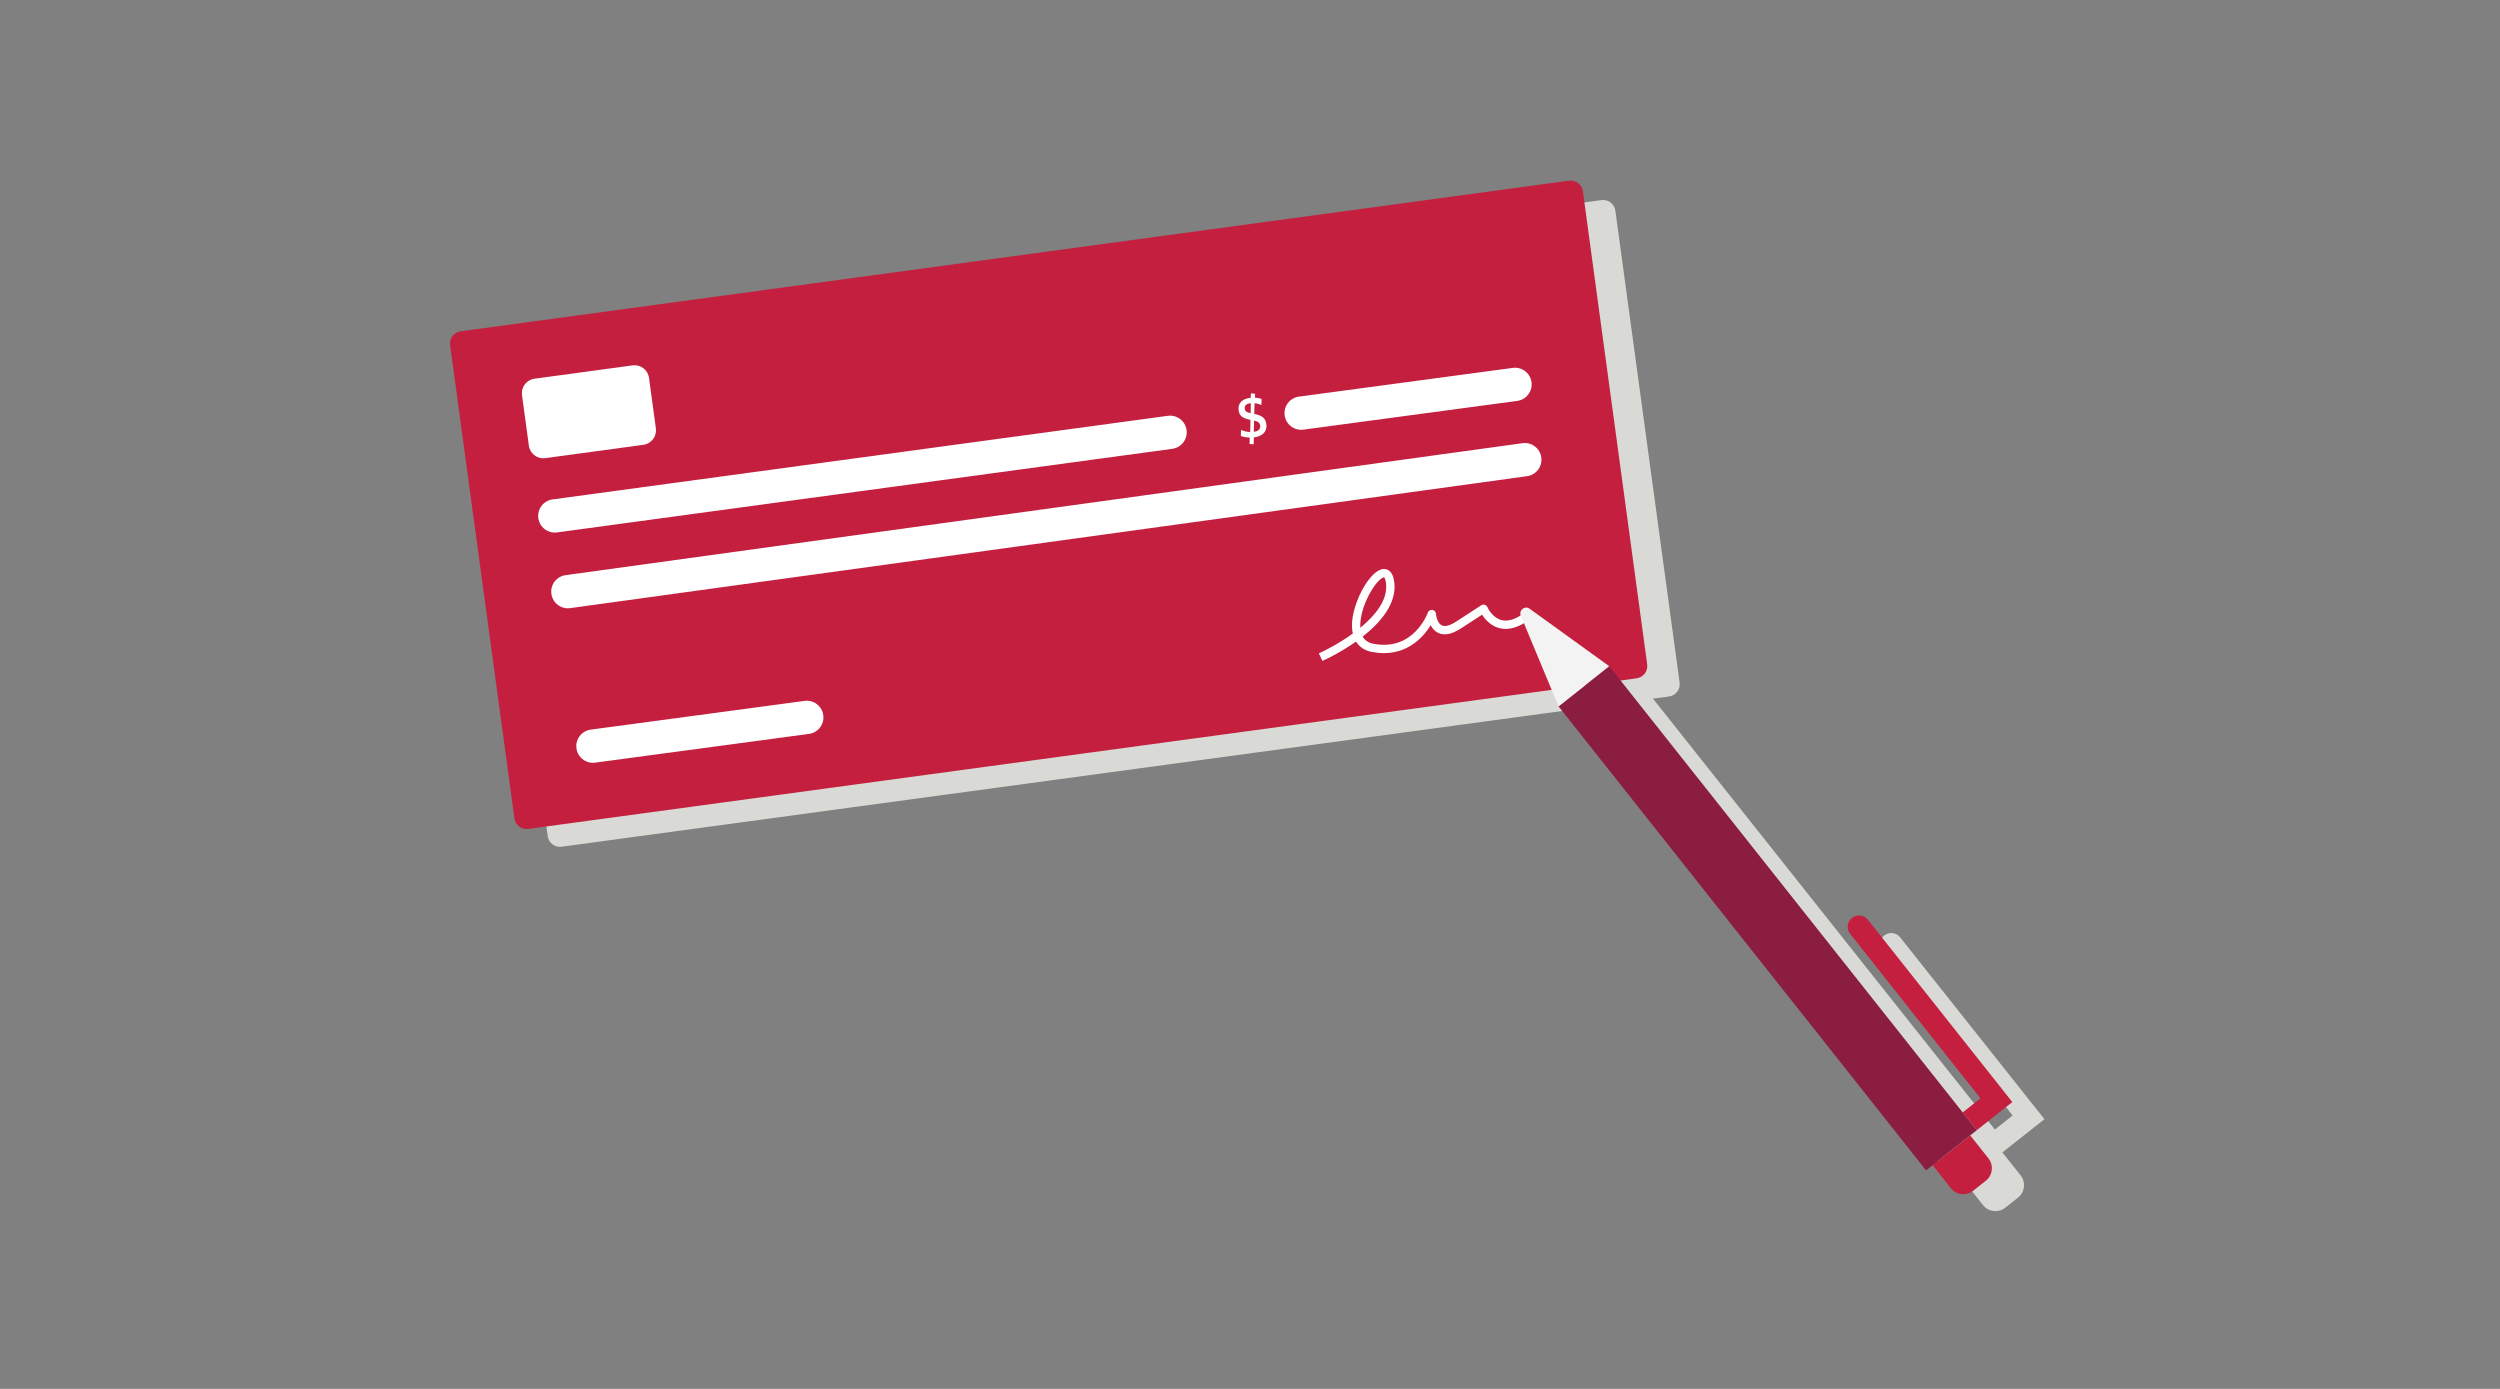<?xml version="1.0" encoding="UTF-8"?>
<svg width="450px" height="250px" viewBox="0 0 450 250" version="1.1" xmlns="http://www.w3.org/2000/svg" xmlns:xlink="http://www.w3.org/1999/xlink">
    <rect x="0" y="0" width="450" height="250" fill="#808080" stroke="none"/>
    <!-- Generator: Sketch 62 (91390) - https://sketch.com -->
    <title>Illustrations/Grey/Cheques/cheques-450x250</title>
    <desc>Created with Sketch.</desc>
    <g id="Illustrations/Grey/Cheques/cheques-450x250" stroke="none" stroke-width="1" fill="none" fill-rule="evenodd">
        <path d="M286.382,130.406 L352.49,213.716 L353.667,212.786 L356.949,216.923 C357.926,218.153 359.717,218.361 360.95,217.386 L363.251,215.566 C364.484,214.592 364.692,212.804 363.715,211.573 L360.432,207.436 L368,201.451 L342.026,168.718 C341.327,167.837 340.045,167.689 339.163,168.386 C338.28,169.085 338.131,170.364 338.83,171.245 L362.273,200.788 L359.078,203.315 L297.538,125.761 L300.424,125.37 C301.642,125.205 302.495,124.085 302.33,122.87 L290.766,37.922 C290.6,36.707 289.479,35.855 288.262,36.02 L88.926,63.06 C87.708,63.225 86.855,64.344 87.021,65.56 L98.584,150.508 C98.75,151.723 99.871,152.574 101.088,152.409 L285.147,127.442 L286.382,130.406" id="Shadow" fill="#D9DAD5"></path>
        <g id="Art" transform="translate(81, 32)">
            <g id="Group-28" transform="translate(0, 0.374)">
                <g id="Group-5" fill="#C41F3E">
                    <path d="M213.588,89.721 L14.099,116.829 C12.88,116.995 11.758,116.141 11.593,114.922 L0.02,29.76 C-0.145,28.541 0.708,27.419 1.927,27.254 L201.416,0.146 C202.634,-0.019 203.756,0.834 203.922,2.053 L215.494,87.215 C215.66,88.434 214.807,89.556 213.588,89.721" id="Fill-3"></path>
                </g>
                <path d="M130.016,48.413 L19.274,63.461 C17.633,63.684 16.122,62.535 15.899,60.894 C15.676,59.254 16.826,57.743 18.466,57.52 L129.209,42.472 C130.85,42.249 132.36,43.398 132.583,45.038 C132.806,46.679 131.657,48.19 130.016,48.413" id="Fill-6" fill="#FFFFFF"></path>
                <path d="M192.105,39.788 L153.614,44.961 C151.973,45.184 150.463,44.034 150.24,42.394 C150.017,40.753 151.166,39.242 152.806,39.019 L191.298,33.847 C192.938,33.624 194.448,34.773 194.672,36.414 C194.895,38.054 193.745,39.565 192.105,39.788" id="Fill-8" fill="#FFFFFF"></path>
                <path d="M193.866,53.339 L21.624,77.091 C19.983,77.314 18.472,76.164 18.25,74.524 C18.027,72.883 19.176,71.372 20.817,71.15 L193.059,47.398 C194.699,47.175 196.21,48.324 196.433,49.964 C196.656,51.605 195.506,53.116 193.866,53.339" id="Fill-10" fill="#FFFFFF"></path>
                <path d="M34.805,47.693 L17.155,50.091 C15.715,50.287 14.39,49.279 14.195,47.84 L12.96,38.752 C12.764,37.313 13.773,35.987 15.211,35.792 L32.862,33.393 C34.301,33.198 35.626,34.206 35.822,35.645 L37.057,44.733 C37.252,46.172 36.244,47.497 34.805,47.693" id="Fill-12" fill="#FFFFFF"></path>
                <path d="M144.703,45.354 C145.533,45.249 145.904,44.854 145.827,44.242 C145.769,43.786 145.545,43.509 144.731,43.327 L144.682,45.356 C144.682,45.356 144.693,45.355 144.703,45.354 M144.022,40.224 C143.296,40.315 142.983,40.671 143.047,41.18 C143.104,41.626 143.351,41.837 144.11,42.004 L144.156,40.207 C144.115,40.212 144.063,40.218 144.022,40.224 M146.093,39.435 L146.052,40.525 C145.683,40.361 145.268,40.245 144.82,40.207 L144.769,42.131 C146.121,42.403 146.8,42.854 146.943,43.985 C147.112,45.323 146.249,46.159 144.745,46.35 C144.724,46.352 144.714,46.354 144.693,46.356 L144.661,47.604 L143.926,47.539 C143.926,47.539 143.959,46.386 143.949,46.387 C143.358,46.378 142.806,46.269 142.353,46.104 L142.384,45.015 C142.94,45.24 143.472,45.373 144.033,45.386 L144.083,43.198 C142.774,42.932 142.084,42.566 141.944,41.456 C141.786,40.212 142.602,39.413 144.033,39.232 C144.075,39.226 144.106,39.222 144.137,39.218 L144.163,38.425 L144.91,38.499 L144.893,39.197 C145.339,39.224 145.75,39.309 146.093,39.435" id="Fill-14" fill="#FFFFFF"></path>
                <path d="M168.114,71.543 C168.029,71.543 167.733,71.628 167.241,72.103 C165.595,73.688 163.662,77.744 163.865,80.619 C166.515,78.443 168.848,75.626 168.487,72.619 C168.39,71.81 168.18,71.563 168.133,71.545 C168.128,71.544 168.122,71.543 168.114,71.543 L168.114,71.543 Z M157.026,86.585 L156.397,85.224 L157.078,84.909 C157.134,84.883 159.778,83.643 162.51,81.664 C162.361,81.006 162.319,80.264 162.388,79.449 C162.717,75.599 165.721,70.085 168.089,70.044 C168.7,70.039 169.723,70.331 169.976,72.44 C170.44,76.305 167.439,79.733 164.287,82.21 C164.671,82.907 165.313,83.334 166.232,83.509 C173.401,84.87 175.91,78.18 176.013,77.895 C176.134,77.561 176.478,77.359 176.824,77.407 C177.175,77.457 177.443,77.745 177.467,78.099 C177.5,78.551 177.751,79.811 178.506,80.186 C179.24,80.55 180.34,80.012 181.133,79.497 L185.631,76.574 C185.817,76.454 186.047,76.421 186.26,76.486 C186.472,76.552 186.645,76.708 186.73,76.912 C186.738,76.928 187.553,78.785 189.246,79.232 C190.447,79.55 191.858,79.104 193.44,77.905 L194.038,77.452 L194.943,78.648 L194.345,79.101 C192.372,80.596 190.522,81.126 188.847,80.678 C187.277,80.257 186.284,79.072 185.771,78.272 L181.95,80.755 C180.316,81.817 178.929,82.075 177.832,81.526 C177.216,81.218 176.803,80.702 176.525,80.166 C175.099,82.475 171.858,86.102 165.953,84.982 C164.661,84.737 163.69,84.089 163.084,83.108 C160.413,85.004 157.938,86.164 157.707,86.271 L157.026,86.585 Z" id="Fill-16" fill="#FFFFFF"></path>
                <path d="M64.625,99.728 L26.135,104.901 C24.494,105.124 22.983,103.974 22.76,102.334 C22.537,100.693 23.687,99.182 25.327,98.959 L63.818,93.787 C65.459,93.564 66.969,94.713 67.192,96.354 C67.415,97.994 66.266,99.505 64.625,99.728" id="Fill-18" fill="#FFFFFF"></path>
                <path d="M255.221,133.179 C254.522,132.296 253.239,132.148 252.356,132.847 C251.472,133.546 251.324,134.829 252.023,135.713 L275.484,165.331 L272.286,167.863 L274.819,171.062 L281.215,165.995 L255.221,133.179 Z" id="Fill-20" fill="#C41F3E"></path>
                <path d="M276.927,176.142 L273.642,171.995 L266.871,177.358 L270.156,181.505 C271.133,182.739 272.926,182.947 274.16,181.97 L276.462,180.146 C277.696,179.168 277.904,177.376 276.927,176.142" id="Fill-22" fill="#C41F3E"></path>
                <polygon id="Fill-24" fill="#8B1D41" points="274.819 171.062 265.693 178.291 199.535 94.77 208.661 87.541"></polygon>
                <path d="M197.717,79.638 L194.33,77.193 C193.47,76.571 192.334,77.47 192.743,78.45 L194.348,82.307 L199.535,94.77 L208.661,87.541 L197.717,79.638 Z" id="Fill-26" fill="#F2F3F2"></path>
            </g>
        </g>
    </g>
</svg>